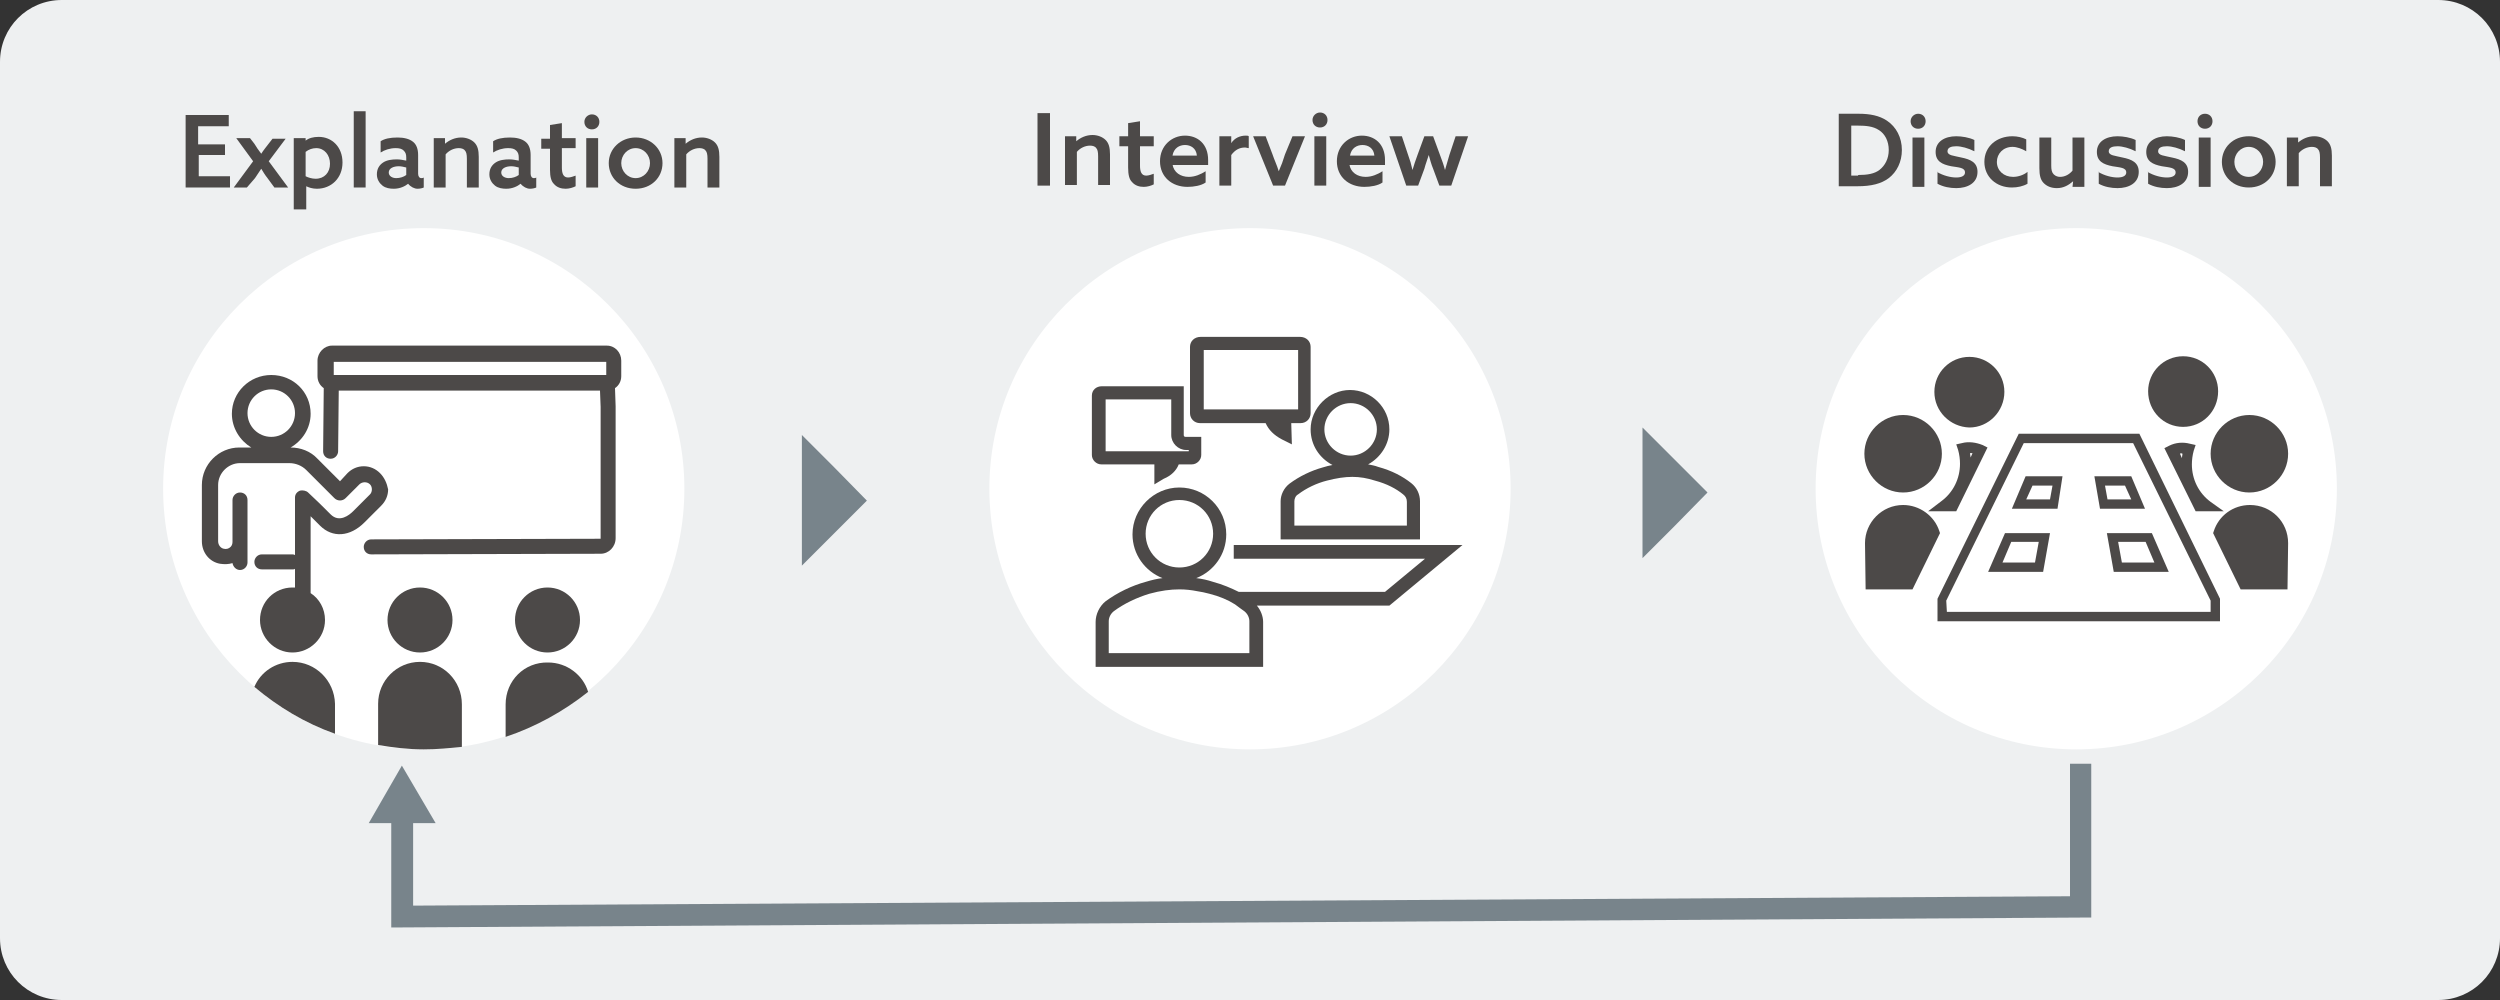 <?xml version="1.0" encoding="utf-8"?>
<!-- Generator: Adobe Illustrator 27.5.0, SVG Export Plug-In . SVG Version: 6.00 Build 0)  -->
<svg version="1.1" id="レイヤー_1" xmlns="http://www.w3.org/2000/svg" xmlns:xlink="http://www.w3.org/1999/xlink" x="0px"
	 y="0px" width="400px" height="160px" viewBox="0 0 400 160" style="enable-background:new 0 0 400 160;" xml:space="preserve">
<rect x="0" y="0" width="400" height="160" fill="#333333" stroke="none"/>
<style type="text/css">
	.st0{fill:#EEF0F1;}
	.st1{fill:#78848B;}
	.st2{fill:#FFFFFF;}
	.st3{fill:#4C4948;}
	.st4{enable-background:new    ;}
</style>
<g>
	<path class="st0" d="M390.1,160H9.9c-5.5,0-9.9-4.4-9.9-9.9V9.9C0,4.4,4.4,0,9.9,0h380.2c5.5,0,9.9,4.4,9.9,9.9v140.2
		C400,155.6,395.6,160,390.1,160z"/>
</g>
<polygon class="st1" points="331.2,122.2 331.2,143.4 66.1,144.9 66.1,131.7 69.7,131.7 64.3,122.5 59,131.7 62.6,131.7 62.6,148.4 
	334.6,146.8 334.6,122.2 "/>
<g>
	<circle class="st2" cx="332.2" cy="78.2" r="41.7"/>
	<path class="st3" d="M359.9,78.8c-3.4,0-6.2-2.8-6.2-6.2c0-3.4,2.8-6.2,6.2-6.2c3.4,0,6.2,2.8,6.2,6.2S363.3,78.8,359.9,78.8z"/>
	<path class="st3" d="M366,94.3h-7.5l-4.4-9l0.1-0.3c0.8-2.5,3.1-4.2,5.8-4.2c3.4,0,6.1,2.7,6.1,6.1L366,94.3L366,94.3z"/>
	<path class="st3" d="M349.3,68.3c-3.1,0-5.6-2.5-5.6-5.7c0-3.1,2.5-5.6,5.6-5.6s5.6,2.5,5.6,5.6C354.9,65.8,352.4,68.3,349.3,68.3z
		"/>
	<path class="st3" d="M355.8,81.8h-4.5l-5-10.1l0.8-0.4c1-0.5,2.2-0.6,3.3-0.3l0.9,0.2l-0.3,0.9c-0.2,0.7-0.3,1.5-0.3,2.2
		c0,2.4,1.1,4.6,3,6L355.8,81.8z M348.8,72.6l0.3,0.7c0-0.2,0.1-0.5,0.1-0.7C349,72.5,348.9,72.5,348.8,72.6z"/>
	<path class="st3" d="M355.2,99.4H310v-3.6l0.1-0.2L323,69.4h19.3l12.9,26.4L355.2,99.4L355.2,99.4z M311.5,97.9h42.2v-1.8
		l-12.4-25.2h-17.5l-12.4,25.2L311.5,97.9L311.5,97.9z M347,91.5h-8.8l-1.1-6.2h7.2L347,91.5z M339.5,90h5.2l-1.4-3.3h-4.4L339.5,90
		z M326.9,91.5h-8.8l2.7-6.2h7.2L326.9,91.5z M320.4,90h5.2l0.6-3.3h-4.4L320.4,90z M343.2,81.4H336l-0.9-5.2h5.9L343.2,81.4z
		 M337.2,79.9h3.8l-1-2.2h-3.2L337.2,79.9z M329.2,81.4h-7.3l2.2-5.2h5.9L329.2,81.4z M324.2,79.9h3.8l0.4-2.2h-3.2L324.2,79.9z"/>
	<path class="st3" d="M298.3,72.6c0-3.4,2.8-6.2,6.2-6.2c3.4,0,6.2,2.8,6.2,6.2c0,3.4-2.8,6.2-6.2,6.2
		C301.1,78.8,298.3,76,298.3,72.6z"/>
	<path class="st3" d="M298.4,86.9c0-3.3,2.7-6.1,6.1-6.1c2.6,0,5,1.7,5.8,4.2l0.1,0.3l-4.4,9h-7.5L298.4,86.9L298.4,86.9z"/>
	<path class="st3" d="M309.5,62.7c0-3.1,2.5-5.6,5.6-5.6s5.6,2.5,5.6,5.6c0,3.1-2.5,5.7-5.6,5.7C312,68.3,309.5,65.8,309.5,62.7z"/>
	<path class="st3" d="M313,81.8h-4.5l2.1-1.6c1.9-1.4,3-3.6,3-6c0-0.7-0.1-1.5-0.3-2.2l-0.3-0.9l0.9-0.2c1.1-0.3,2.3-0.1,3.3,0.3
		l0.8,0.4L313,81.8z M315.2,72.5c0,0.2,0.1,0.5,0.1,0.7l0.3-0.7C315.5,72.5,315.3,72.5,315.2,72.5z"/>
</g>
<polygon class="st1" points="128.3,80.1 128.3,69.6 133.5,74.8 138.7,80.1 133.5,85.3 128.3,90.5 "/>
<polygon class="st1" points="262.8,78.8 262.8,68.4 268,73.6 273.2,78.8 268,84.1 262.8,89.3 "/>
<g>
	<circle class="st2" cx="67.8" cy="78.2" r="41.7"/>
	<path class="st3" d="M96.1,88.6c1.3,0,2.4-1.1,2.4-2.5V65l-0.1-2.9c0.6-0.4,1-1.1,1-1.9v-2.5c0-1.3-1-2.4-2.3-2.4h-44
		c-1.2,0-2.3,1.1-2.3,2.4v2.5c0,0.8,0.4,1.5,1,1.9l-0.1,10.1c0,0.7,0.5,1.2,1.2,1.2l0,0c0.7,0,1.2-0.6,1.2-1.2l0.1-9.7H96l0.1,2.6
		v21.1l-36.7,0.1c-0.7,0-1.2,0.6-1.2,1.2c0,0.7,0.5,1.2,1.2,1.2l0,0L96.1,88.6z M53.4,57.9H97V60H53.4V57.9z"/>
	<path class="st3" d="M60.8,75.7c-0.7-0.7-1.6-1.1-2.6-1.1s-1.9,0.4-2.6,1.1L54.4,77l-3.6-3.6c-1.1-1.2-2.7-1.8-4.3-1.8
		c1.9-1.1,3.2-3.1,3.2-5.4c0-3.5-2.8-6.2-6.3-6.2s-6.3,2.8-6.3,6.2c0,2.3,1.3,4.3,3.1,5.4h-1.9c-3.3,0-6,2.7-6,6v9
		c0,1.8,1.2,3.3,2.9,3.6c0.7,0.1,1.3,0.1,2-0.1c0.1,0.6,0.6,1.1,1.2,1.1c0.7,0,1.2-0.6,1.2-1.2v-3.3V80c0-0.7-0.5-1.2-1.2-1.2
		s-1.2,0.6-1.2,1.2v6.7c0,0.3-0.1,0.6-0.3,0.8c-0.3,0.3-0.7,0.4-1.1,0.3c-0.5-0.1-0.9-0.6-0.9-1.2v-9c0-1.9,1.6-3.5,3.5-3.5h7.9
		c1,0,2,0.4,2.7,1.1l4.5,4.5c0.5,0.5,1.3,0.5,1.8,0l2.2-2.2c0.4-0.4,1.2-0.5,1.7,0c0.2,0.2,0.3,0.5,0.3,0.8s-0.1,0.6-0.3,0.8
		l-2.7,2.7c-0.6,0.6-2.2,1.9-3.6,0.5l-0.1-0.1c-1.3-1.3-2.1-2.1-3.5-3.4c-0.3-0.3-0.9-0.4-1.3-0.3c-0.5,0.2-0.8,0.6-0.8,1.1v9.2
		c-0.1,0-0.2-0.1-0.3-0.1h-5c-0.7,0-1.2,0.6-1.2,1.2c0,0.7,0.5,1.2,1.2,1.2h5c0.1,0,0.2,0,0.3-0.1v3c-0.1,0-0.3,0-0.4,0
		c-2.9,0-5.2,2.3-5.2,5.2c0,2.8,2.3,5.2,5.2,5.2c2.8,0,5.2-2.3,5.2-5.2c0-1.8-0.9-3.4-2.3-4.3V82.6c0.4,0.4,0.9,0.9,1.4,1.4l0.1,0.1
		c2,2,4.8,1.8,7.1-0.5l2.7-2.7c0.7-0.7,1.1-1.6,1.1-2.6C61.9,77.3,61.5,76.4,60.8,75.7z M43.4,69.9c-2.1,0-3.8-1.7-3.8-3.8
		s1.7-3.8,3.8-3.8s3.8,1.7,3.8,3.8S45.5,69.9,43.4,69.9z"/>
	<circle class="st3" cx="67.2" cy="99.2" r="5.2"/>
	<path class="st3" d="M67.2,105.9c-3.7,0-6.7,3-6.7,6.7v6.6c2.4,0.4,4.8,0.7,7.3,0.7c2.1,0,4.1-0.2,6.1-0.4v-6.8
		C73.9,108.9,70.9,105.9,67.2,105.9z"/>
	<circle class="st3" cx="87.6" cy="99.2" r="5.2"/>
	<path class="st3" d="M80.9,112.7v5.2c4.8-1.6,9.3-4.1,13.2-7.2c-0.8-2.7-3.4-4.7-6.4-4.7C83.9,105.9,80.9,108.9,80.9,112.7z"/>
	<path class="st3" d="M46.8,105.9c-2.7,0-5.1,1.6-6.1,4c3.8,3.2,8.1,5.8,12.9,7.5v-4.8C53.5,108.9,50.5,105.9,46.8,105.9z"/>
</g>
<g>
	<circle class="st2" cx="200" cy="78.2" r="41.7"/>
	<path class="st3" d="M225.8,77.3c-1.4-1.1-3.1-2-5.3-2.6c-0.5-0.2-1.1-0.3-1.6-0.4c2-1.1,3.4-3.2,3.4-5.6c0-3.5-2.9-6.3-6.3-6.3
		s-6.3,2.9-6.3,6.3c0,2.5,1.4,4.6,3.5,5.7c-0.5,0.1-1,0.2-1.6,0.4c-1.8,0.5-3.7,1.4-5.3,2.6c-0.9,0.7-1.4,1.8-1.4,2.8v6.1h22.3v-6.1
		C227.2,79.1,226.7,78,225.8,77.3z M211.9,68.7c0-2.3,1.9-4.2,4.2-4.2s4.2,1.9,4.2,4.2s-1.9,4.2-4.2,4.2S211.9,71,211.9,68.7z
		 M225.1,84.1h-18v-3.9c0-0.4,0.2-0.9,0.6-1.1c1.3-1,3-1.8,4.6-2.2c3.1-0.8,5.2-0.8,7.7,0c1.9,0.5,3.4,1.3,4.5,2.2l0,0
		c0.4,0.3,0.6,0.7,0.6,1.2L225.1,84.1L225.1,84.1z"/>
	<path class="st3" d="M206.7,71.1l-1.6-0.8c-1.3-0.7-2.1-1.5-2.6-2.6H192c-0.9,0-1.6-0.7-1.6-1.6V55.5c0-0.9,0.7-1.6,1.7-1.6H208
		c1,0,1.7,0.7,1.7,1.6v10.6c0,0.9-0.7,1.6-1.6,1.6h-1.5L206.7,71.1L206.7,71.1z M192.6,65.5h15.1V56h-15.1V65.5z"/>
	<path class="st3" d="M184.7,77.5v-3.2h-8.5c-0.8,0-1.5-0.7-1.5-1.5v-9.5c0-0.9,0.7-1.5,1.6-1.5h13.1v7.8c0,0.2,0.1,0.3,0.3,0.3h2.5
		v2.9c0,0.8-0.7,1.5-1.5,1.5h-2.1c-0.4,1-1.2,1.8-2.4,2.3L184.7,77.5z M176.9,72.2h13.3V72h-0.4c-1.3,0-2.4-1.1-2.4-2.4v-5.7h-10.5
		L176.9,72.2L176.9,72.2z"/>
	<path class="st3" d="M234,87.2h-36.6v2.2H228l-6.4,5.3h-23.4c-1.2-0.6-2.6-1.2-4.1-1.6c-0.9-0.3-1.8-0.5-2.7-0.6
		c2.8-1.1,4.8-3.8,4.8-7c0-4.2-3.4-7.5-7.5-7.5s-7.5,3.4-7.5,7.5c0,3.2,2,5.9,4.8,7c-0.9,0.1-1.7,0.3-2.7,0.6
		c-2.2,0.6-4.5,1.7-6.4,3.1c-1,0.8-1.6,2.1-1.6,3.3v7.2h26.8v-7.2c0-0.9-0.4-1.9-1-2.6h21.2L234,87.2z M183.3,85.4
		c0-3,2.4-5.4,5.4-5.4s5.4,2.4,5.4,5.4s-2.4,5.4-5.4,5.4S183.3,88.4,183.3,85.4z M199.1,97.8L199.1,97.8c0.5,0.4,0.8,1,0.8,1.6v5.1
		h-22.5v-5.1c0-0.6,0.3-1.2,0.8-1.6c1.6-1.2,3.7-2.2,5.7-2.8c1.8-0.5,3.4-0.7,4.8-0.7c1,0,1.9,0.1,2.9,0.3c0.6,0.1,1.2,0.2,1.9,0.4
		c1.6,0.4,3,1,4.1,1.7C198.1,97.1,198.7,97.5,199.1,97.8z"/>
</g>
<g class="st4">
	<path class="st3" d="M29.7,18.4h6.9v1.8h-4.9v2.9H36v1.7h-4.2v3.4h5V30h-7.1V18.4z"/>
	<path class="st3" d="M40.5,25.8l-2.7-3.7h2.2l0.7,0.9c0.3,0.5,0.7,1.1,1.1,1.6h0c0.3-0.5,0.8-1.1,1.1-1.5l0.7-0.9h2.1l-2.7,3.6
		l3.1,4.2h-2.2l-1.1-1.5c-0.4-0.5-0.7-1-1-1.5h0c-0.3,0.5-0.7,1-1,1.5L39.5,30h-2.1L40.5,25.8z"/>
	<path class="st3" d="M48.9,33.5H47V22.1h1.9v0.4l0,0c0.5-0.4,1.2-0.6,2.1-0.6c2.1,0,3.8,1.6,3.8,4.1c0,2.5-1.8,4.2-4.1,4.2
		c-0.7,0-1.3-0.2-1.7-0.4l0,0V33.5z M50.5,28.6c1.4,0,2.3-1,2.3-2.4s-0.9-2.5-2.2-2.5c-0.6,0-1.2,0.2-1.7,0.6v3.9
		C49.3,28.4,49.9,28.6,50.5,28.6z"/>
	<path class="st3" d="M56.6,17.8h1.9V30h-1.9V17.8z"/>
	<path class="st3" d="M65.3,29.4c-0.5,0.4-1.3,0.8-2.3,0.8c-0.6,0-1.3-0.1-1.8-0.5c-0.5-0.4-0.9-1-0.9-1.8c0-0.9,0.4-1.5,1-1.9
		c0.6-0.4,1.4-0.5,2.2-0.5c0.5,0,1,0.1,1.5,0.2v-0.5c0-0.5-0.1-0.8-0.4-1.1c-0.3-0.3-0.7-0.4-1.3-0.4c-0.9,0-1.8,0.3-2.4,0.7v-1.8
		c0.6-0.4,1.5-0.6,2.7-0.6c1,0,1.9,0.2,2.5,0.7c0.5,0.4,0.8,1.1,0.8,2.1v3c0,0.4,0.2,0.7,0.5,0.7c0.1,0,0.3,0,0.4-0.1V30
		c-0.2,0.1-0.6,0.2-1,0.2C66.3,30.2,65.7,29.9,65.3,29.4L65.3,29.4z M65,26.8c-0.4-0.1-0.8-0.2-1.2-0.2c-0.8,0-1.6,0.3-1.6,1
		c0,0.6,0.6,0.9,1.2,0.9c0.6,0,1.2-0.2,1.6-0.5V26.8z"/>
	<path class="st3" d="M69.3,22.1h1.9V23l0,0c0.7-0.6,1.6-1,2.6-1c0.8,0,1.6,0.3,2.1,0.8c0.5,0.5,0.7,1.2,0.7,2.3V30h-1.9v-4.6
		c0-0.7-0.1-1.1-0.3-1.3c-0.2-0.3-0.6-0.4-1-0.4c-0.8,0-1.6,0.4-2.1,1V30h-1.9V22.1z"/>
	<path class="st3" d="M83.3,29.4c-0.5,0.4-1.3,0.8-2.3,0.8c-0.6,0-1.3-0.1-1.8-0.5c-0.5-0.4-0.9-1-0.9-1.8c0-0.9,0.4-1.5,1-1.9
		c0.6-0.4,1.4-0.5,2.2-0.5c0.5,0,1,0.1,1.5,0.2v-0.5c0-0.5-0.1-0.8-0.4-1.1c-0.3-0.3-0.7-0.4-1.3-0.4c-0.9,0-1.8,0.3-2.4,0.7v-1.8
		c0.6-0.4,1.5-0.6,2.7-0.6c1,0,1.9,0.2,2.5,0.7c0.5,0.4,0.8,1.1,0.8,2.1v3c0,0.4,0.2,0.7,0.5,0.7c0.1,0,0.3,0,0.4-0.1V30
		c-0.2,0.1-0.6,0.2-1,0.2C84.3,30.2,83.7,29.9,83.3,29.4L83.3,29.4z M83,26.8c-0.4-0.1-0.8-0.2-1.2-0.2c-0.8,0-1.6,0.3-1.6,1
		c0,0.6,0.6,0.9,1.2,0.9c0.6,0,1.2-0.2,1.6-0.5V26.8z"/>
	<path class="st3" d="M92.1,29.8c-0.4,0.2-1,0.4-1.6,0.4c-0.7,0-1.4-0.2-1.9-0.8C88.2,29,88,28.3,88,27.2v-3.4h-1.4v-1.6H88V20
		l1.9-0.3v2.4h2.2v1.6h-2.2v3.1c0,0.9,0.2,1.6,1,1.6c0.4,0,0.9-0.2,1.2-0.3V29.8z"/>
	<path class="st3" d="M94.7,18.3c0.7,0,1.2,0.5,1.2,1.2s-0.5,1.2-1.2,1.2c-0.7,0-1.2-0.5-1.2-1.2S94.1,18.3,94.7,18.3z M93.8,22.1
		h1.9V30h-1.9V22.1z"/>
	<path class="st3" d="M101.7,22c2.4,0,4.3,1.8,4.3,4.1s-1.8,4.1-4.3,4.1s-4.3-1.8-4.3-4.1S99.3,22,101.7,22z M101.7,28.5
		c1.3,0,2.3-1.1,2.3-2.4s-1-2.4-2.3-2.4s-2.3,1.1-2.3,2.4S100.4,28.5,101.7,28.5z"/>
	<path class="st3" d="M107.8,22.1h1.9V23l0,0c0.7-0.6,1.6-1,2.6-1c0.8,0,1.6,0.3,2.1,0.8c0.5,0.5,0.7,1.2,0.7,2.3V30h-1.9v-4.6
		c0-0.7-0.1-1.1-0.3-1.3c-0.2-0.3-0.6-0.4-1-0.4c-0.8,0-1.6,0.4-2.1,1V30h-1.9V22.1z"/>
</g>
<g class="st4">
	<path class="st3" d="M166,18.1h2v11.6h-2V18.1z"/>
	<path class="st3" d="M170.3,21.8h1.9v0.8l0,0c0.7-0.6,1.6-1,2.6-1c0.8,0,1.6,0.3,2.1,0.8c0.5,0.5,0.7,1.2,0.7,2.3v4.9h-1.9v-4.6
		c0-0.7-0.1-1.1-0.3-1.3c-0.2-0.3-0.6-0.4-1-0.4c-0.8,0-1.6,0.4-2.1,1v5.3h-1.9V21.8z"/>
	<path class="st3" d="M184.6,29.5c-0.4,0.2-1,0.4-1.6,0.4c-0.7,0-1.4-0.2-1.9-0.8c-0.4-0.4-0.6-1.1-0.6-2.3v-3.4h-1.4v-1.6h1.4v-2.1
		l1.9-0.3v2.4h2.2v1.6h-2.2v3.1c0,0.9,0.2,1.6,1,1.6c0.4,0,0.9-0.2,1.2-0.3V29.5z"/>
	<path class="st3" d="M187.6,26.3c0.2,1.3,1.3,2,2.6,2c1,0,1.9-0.4,2.7-0.9v1.8c-0.7,0.5-1.9,0.7-2.9,0.7c-2.5,0-4.4-1.6-4.4-4.1
		c0-2.5,1.9-4.1,4-4.1c2,0,3.7,1.3,3.7,3.9c0,0.3,0,0.6,0,0.8H187.6z M191.5,24.9c-0.1-1.2-1-1.7-1.9-1.7c-0.9,0-1.8,0.5-2,1.7
		H191.5z"/>
	<path class="st3" d="M195.1,21.8h1.9v1.1l0,0c0.5-0.8,1.4-1.2,2.3-1.2c0.2,0,0.4,0,0.5,0.1v1.9c-0.2,0-0.4-0.1-0.6-0.1
		c-0.9,0-1.6,0.4-2.2,1.2v4.9h-1.9V21.8z"/>
	<path class="st3" d="M200.5,21.8h2l1.1,2.9c0.3,0.9,0.7,1.7,1,2.7h0c0.4-0.9,0.7-1.7,1-2.7l1.2-2.9h2l-3.2,7.9h-1.9L200.5,21.8z"/>
	<path class="st3" d="M211.2,18c0.7,0,1.2,0.5,1.2,1.2s-0.5,1.2-1.2,1.2c-0.7,0-1.2-0.5-1.2-1.2S210.6,18,211.2,18z M210.3,21.8h1.9
		v7.9h-1.9V21.8z"/>
	<path class="st3" d="M215.9,26.3c0.2,1.3,1.3,2,2.6,2c1,0,1.9-0.4,2.7-0.9v1.8c-0.7,0.5-1.9,0.7-2.9,0.7c-2.5,0-4.4-1.6-4.4-4.1
		c0-2.5,1.9-4.1,4-4.1c2,0,3.7,1.3,3.7,3.9c0,0.3,0,0.6,0,0.8H215.9z M219.9,24.9c-0.1-1.2-1-1.7-1.9-1.7c-0.9,0-1.8,0.5-2,1.7
		H219.9z"/>
	<path class="st3" d="M222.3,21.8h2l1,3c0.3,0.8,0.5,1.5,0.7,2.4h0c0.2-0.7,0.5-1.6,0.8-2.4l1.1-3h1.4l1.1,3
		c0.3,0.8,0.6,1.6,0.8,2.4h0c0.2-0.8,0.5-1.6,0.7-2.4l1-3h2l-2.7,7.9h-1.9l-1-2.7c-0.3-0.7-0.5-1.5-0.7-2.2h0
		c-0.2,0.7-0.5,1.4-0.7,2.2l-1,2.7h-1.9L222.3,21.8z"/>
</g>
<g class="st4">
	<path class="st3" d="M294.2,18.2h3.2c1.8,0,3.3,0.3,4.5,1.1c1.5,1,2.4,2.7,2.4,4.7c0,1.9-0.8,3.5-2.1,4.5c-1.2,0.9-2.8,1.3-5,1.3
		h-3V18.2z M297.3,28c1.5,0,2.6-0.2,3.4-0.8c0.9-0.7,1.5-1.8,1.5-3.2c0-1.4-0.6-2.6-1.6-3.2c-0.9-0.6-2.1-0.7-3.3-0.7h-1.1v8H297.3z
		"/>
	<path class="st3" d="M306.9,18.2c0.7,0,1.2,0.5,1.2,1.2s-0.5,1.2-1.2,1.2c-0.7,0-1.2-0.5-1.2-1.2S306.3,18.2,306.9,18.2z M306,22
		h1.9v7.9H306V22z"/>
	<path class="st3" d="M309.9,27.5c1,0.6,2.2,0.9,3.1,0.9c0.9,0,1.4-0.3,1.4-0.8c0-0.8-1-0.8-2.2-1c-1.5-0.3-2.5-0.8-2.5-2.3
		c0-1.6,1.4-2.5,3.3-2.5c0.9,0,2.1,0.2,2.9,0.6v1.8c-1-0.5-2.1-0.8-2.9-0.8c-0.8,0-1.4,0.2-1.4,0.8c0,0.7,1,0.7,2.2,1
		c1.5,0.3,2.6,0.8,2.6,2.3c0,1.8-1.6,2.6-3.4,2.6c-1,0-2.1-0.2-3-0.7V27.5z"/>
	<path class="st3" d="M324.4,29.4c-0.7,0.4-1.6,0.6-2.5,0.6c-2.5,0-4.4-1.7-4.4-4.1c0-2.5,2-4.1,4.5-4.1c0.8,0,1.6,0.2,2.2,0.5v1.9
		c-0.7-0.4-1.5-0.7-2.2-0.7c-1.5,0-2.5,1.1-2.5,2.4c0,1.4,1.1,2.4,2.6,2.4c0.8,0,1.7-0.3,2.3-0.8V29.4z"/>
	<path class="st3" d="M331.7,29c-0.7,0.6-1.5,1.1-2.6,1.1c-0.9,0-1.6-0.3-2.1-0.8c-0.5-0.5-0.7-1.2-0.7-2.4V22h1.9v4.5
		c0,0.7,0.1,1.1,0.4,1.4c0.3,0.3,0.7,0.4,1,0.4c0.8,0,1.5-0.4,2-1V22h1.9v7.9h-1.9L331.7,29L331.7,29z"/>
	<path class="st3" d="M335.7,27.5c1,0.6,2.2,0.9,3.1,0.9c0.9,0,1.4-0.3,1.4-0.8c0-0.8-1-0.8-2.2-1c-1.5-0.3-2.5-0.8-2.5-2.3
		c0-1.6,1.4-2.5,3.3-2.5c0.9,0,2.1,0.2,2.9,0.6v1.8c-1-0.5-2.1-0.8-2.9-0.8c-0.8,0-1.4,0.2-1.4,0.8c0,0.7,1,0.7,2.2,1
		c1.5,0.3,2.6,0.8,2.6,2.3c0,1.8-1.6,2.6-3.4,2.6c-1,0-2.1-0.2-3-0.7V27.5z"/>
	<path class="st3" d="M343.6,27.5c1,0.6,2.2,0.9,3.1,0.9c0.9,0,1.4-0.3,1.4-0.8c0-0.8-1-0.8-2.2-1c-1.5-0.3-2.5-0.8-2.5-2.3
		c0-1.6,1.4-2.5,3.3-2.5c0.9,0,2.1,0.2,2.9,0.6v1.8c-1-0.5-2.1-0.8-2.9-0.8c-0.8,0-1.4,0.2-1.4,0.8c0,0.7,1,0.7,2.2,1
		c1.5,0.3,2.6,0.8,2.6,2.3c0,1.8-1.6,2.6-3.4,2.6c-1,0-2.1-0.2-3-0.7V27.5z"/>
	<path class="st3" d="M352.8,18.2c0.7,0,1.2,0.5,1.2,1.2s-0.5,1.2-1.2,1.2c-0.7,0-1.2-0.5-1.2-1.2S352.1,18.2,352.8,18.2z M351.8,22
		h1.9v7.9h-1.9V22z"/>
	<path class="st3" d="M359.8,21.8c2.4,0,4.3,1.8,4.3,4.1s-1.8,4.1-4.3,4.1s-4.3-1.8-4.3-4.1S357.3,21.8,359.8,21.8z M359.8,28.3
		c1.3,0,2.3-1.1,2.3-2.4s-1-2.4-2.3-2.4s-2.3,1.1-2.3,2.4S358.4,28.3,359.8,28.3z"/>
	<path class="st3" d="M365.8,22h1.9v0.8l0,0c0.7-0.6,1.6-1,2.6-1c0.8,0,1.6,0.3,2.1,0.8c0.5,0.5,0.7,1.2,0.7,2.3v4.9h-1.9v-4.6
		c0-0.7-0.1-1.1-0.3-1.3c-0.2-0.3-0.6-0.4-1-0.4c-0.8,0-1.6,0.4-2.1,1v5.3h-1.9V22z"/>
</g>
</svg>
